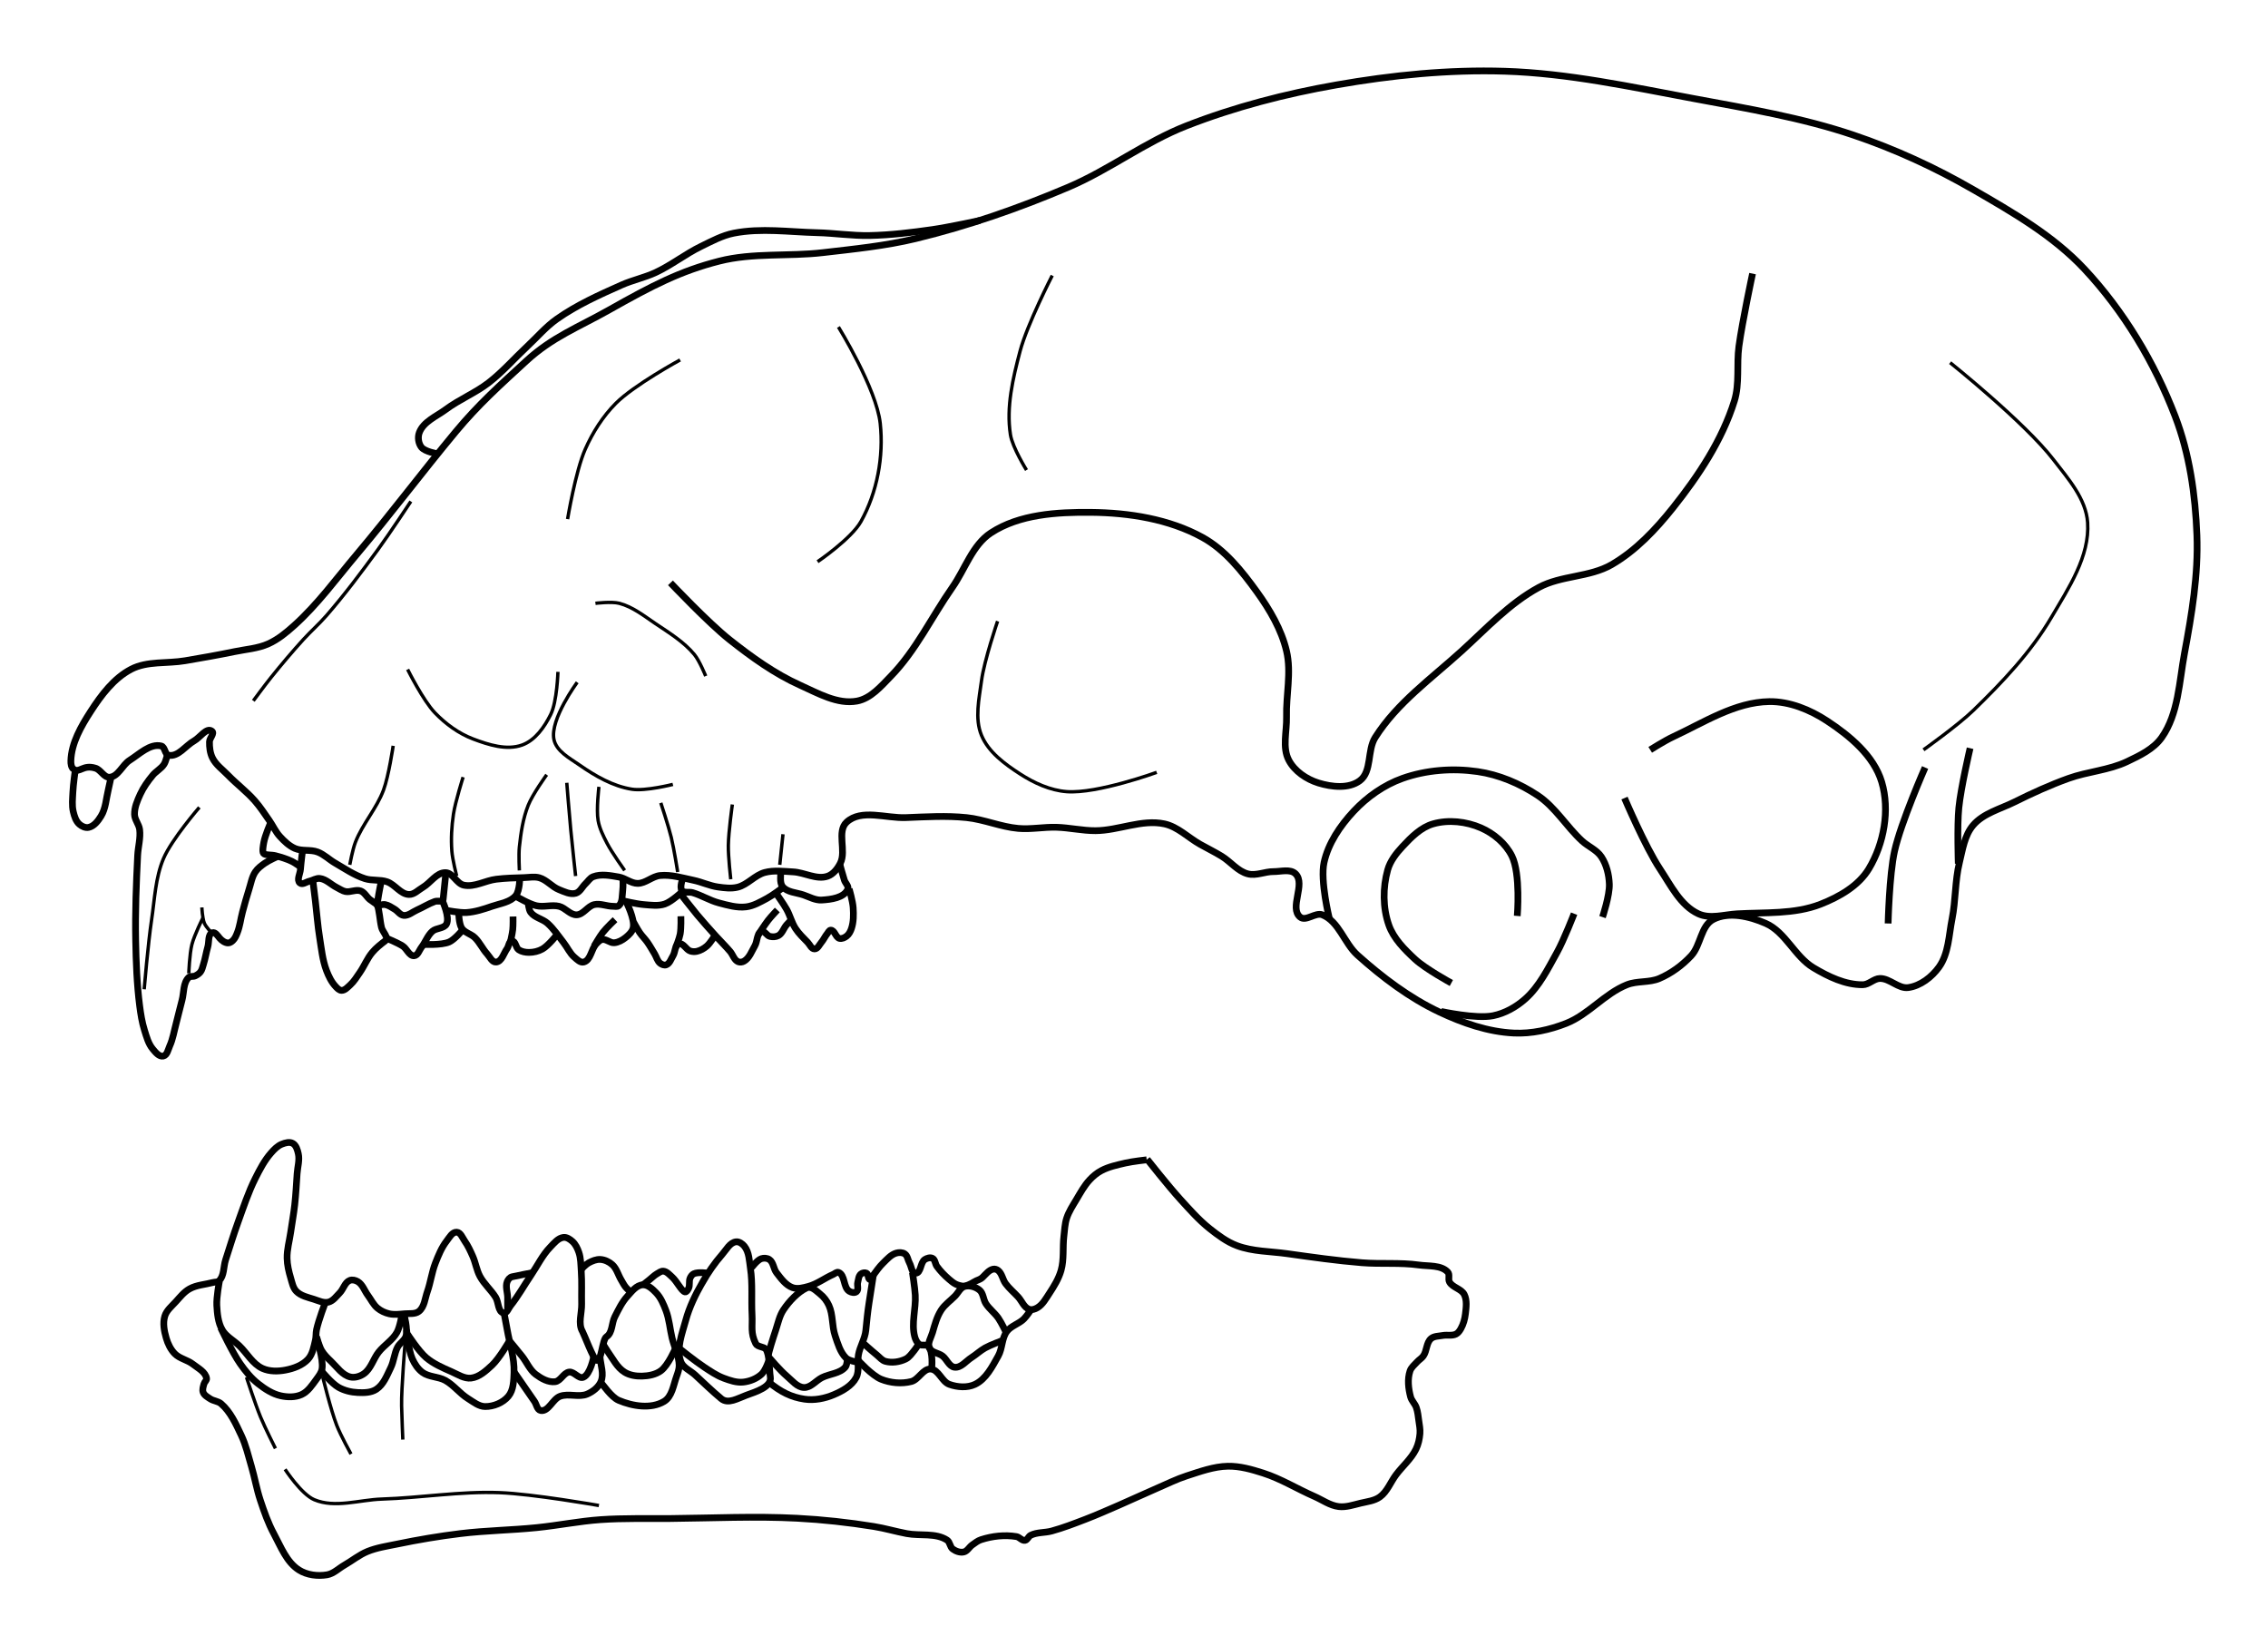 <?xml version="1.0" encoding="UTF-8" standalone="no"?>
<!-- Created with Inkscape (http://www.inkscape.org/) -->

<svg
   xmlns:dc="http://purl.org/dc/elements/1.1/"
   xmlns:cc="http://creativecommons.org/ns#"
   xmlns:rdf="http://www.w3.org/1999/02/22-rdf-syntax-ns#"
   xmlns:svg="http://www.w3.org/2000/svg"
   xmlns="http://www.w3.org/2000/svg"
   xmlns:sodipodi="http://sodipodi.sourceforge.net/DTD/sodipodi-0.dtd"
   xmlns:inkscape="http://www.inkscape.org/namespaces/inkscape"
   width="1007.792"
   height="731.421"
   id="svg2"
   version="1.1"
   inkscape:version="0.48.4 r9939"
   sodipodi:docname="T menamena.svg">
  <defs
     id="defs4" />
  <sodipodi:namedview
     id="base"
     pagecolor="#ffffff"
     bordercolor="#666666"
     borderopacity="1.0"
     inkscape:pageopacity="0.0"
     inkscape:pageshadow="2"
     inkscape:zoom="0.24748738"
     inkscape:cx="82.221094"
     inkscape:cy="469.55283"
     inkscape:document-units="px"
     inkscape:current-layer="layer1"
     showgrid="false"
     inkscape:window-width="1366"
     inkscape:window-height="706"
     inkscape:window-x="-8"
     inkscape:window-y="-8"
     inkscape:window-maximized="1"
     showguides="true"
     inkscape:guide-bbox="true"
     fit-margin-top="30"
     fit-margin-bottom="30"
     fit-margin-left="30"
     fit-margin-right="30" />
  <g
     inkscape:label="Calque 1"
     inkscape:groupmode="layer"
     id="layer1"
     transform="translate(91.85,-220.671)">
    <g
       id="g3905" />
    <g
       id="g4554">
      <path
         id="path4344"
         d="m 783.571,553.076 c 0,0 -4.118,17.506 -5,26.429 -0.815,8.245 -0.249,24.854 -0.249,24.854"
         style="fill:none;stroke:#000000;stroke-width:3;stroke-linecap:butt;stroke-linejoin:miter;stroke-opacity:1"
         inkscape:connector-curvature="0" />
      <path
         id="path4342"
         d="m 747.143,630.934 c 0,0 0.515,-21.644 2.857,-32.143 2.87,-12.865 13.571,-37.143 13.571,-37.143"
         style="fill:none;stroke:#000000;stroke-width:3;stroke-linecap:butt;stroke-linejoin:miter;stroke-opacity:1"
         inkscape:connector-curvature="0" />
      <path
         id="path4340"
         d="m 774.697,381.785 c 0,0 33.068,26.457 45.888,43.059 6.488,8.402 14.506,17.388 15.209,27.98 0.996,15.01 -8.498,29.184 -16.125,42.15 -9.102,15.473 -21.743,28.745 -34.617,41.255 -6.766,6.574 -22.194,17.561 -22.194,17.561"
         style="fill:none;stroke:#000000;stroke-width:1.5;stroke-linecap:butt;stroke-linejoin:miter;stroke-opacity:1"
         inkscape:connector-curvature="0" />
      <path
         id="path4338"
         d="m 253.043,617.618 c 0,0 3.296,4.604 4.672,7.071 1.513,2.714 2.22,5.856 3.914,8.46 1.496,2.3 3.532,4.205 5.43,6.187 0.967,1.011 1.631,2.904 3.03,2.904 1.399,0 2.128,-1.835 3.03,-2.904 1.017,-1.204 1.648,-2.699 2.652,-3.914 0.455,-0.551 0.801,-1.503 1.515,-1.515 1.786,-0.03 2.171,3.27 3.914,3.662 1.078,0.242 2.283,-0.333 3.157,-1.01 1.061,-0.823 1.722,-2.135 2.147,-3.409 0.976,-2.924 0.953,-6.141 0.758,-9.218 -0.18,-2.834 -1.768,-8.334 -1.768,-8.334"
         style="fill:none;stroke:#000000;stroke-width:3;stroke-linecap:butt;stroke-linejoin:miter;stroke-opacity:1"
         inkscape:connector-curvature="0" />
      <path
         id="path4336"
         d="m 245.033,636.034 c 0,0 2.847,-4.464 4.474,-6.547 1.248,-1.598 4.041,-4.546 4.041,-4.546"
         style="fill:none;stroke:#000000;stroke-width:3;stroke-linecap:butt;stroke-linejoin:miter;stroke-opacity:1"
         inkscape:connector-curvature="0" />
      <path
         id="path4334"
         d="m 210.617,617.87 c 0,0 4.806,6.207 7.324,9.218 2.698,3.226 5.516,6.349 8.334,9.47 2.076,2.299 4.309,4.457 6.313,6.819 1.242,1.463 1.773,3.785 3.536,4.546 0.815,0.352 1.884,0.193 2.652,-0.253 2.403,-1.396 3.392,-4.421 4.798,-6.819 1.181,-2.014 0.798,-5.631 3.03,-6.313 1.353,-0.413 2.28,1.844 3.662,2.147 1.24,0.271 2.681,0.242 3.788,-0.379 1.703,-0.956 2.272,-3.183 3.536,-4.672 0.751,-0.885 2.399,-2.525 2.399,-2.525"
         style="fill:none;stroke:#000000;stroke-width:3;stroke-linecap:butt;stroke-linejoin:miter;stroke-opacity:1"
         inkscape:connector-curvature="0" />
      <path
         id="path4332"
         d="m 210.714,627.719 c 0,0 0.152,5.278 -0.314,7.857 -0.373,2.067 -1.965,5.986 -1.965,5.986"
         style="fill:none;stroke:#000000;stroke-width:3;stroke-linecap:butt;stroke-linejoin:miter;stroke-opacity:1"
         inkscape:connector-curvature="0" />
      <path
         id="path4330"
         d="m 189.656,630.308 c 0,0 1.739,3.228 2.778,4.735 1.011,1.467 2.316,2.713 3.346,4.167 1.175,1.658 2.159,3.444 3.22,5.177 0.873,1.425 1.242,3.304 2.589,4.293 0.716,0.526 1.752,0.93 2.589,0.631 1.578,-0.563 2.14,-2.591 3.026,-4.013 1.045,-1.679 0.768,-4.77 2.675,-5.296 1.911,-0.527 3.13,2.591 5.021,3.185 0.928,0.291 1.966,0.34 2.915,0.126 1.626,-0.366 3.15,-1.257 4.419,-2.336 1.568,-1.333 3.725,-4.924 3.725,-4.924"
         style="fill:none;stroke:#000000;stroke-width:3;stroke-linecap:butt;stroke-linejoin:miter;stroke-opacity:1"
         inkscape:connector-curvature="0" />
      <path
         id="path4328"
         d="m 172.168,640.978 c 0,0 2.375,-4.176 3.851,-6.061 1.615,-2.063 5.43,-5.682 5.43,-5.682"
         style="fill:none;stroke:#000000;stroke-width:3;stroke-linecap:butt;stroke-linejoin:miter;stroke-opacity:1"
         inkscape:connector-curvature="0" />
      <path
         id="path4326"
         d="m 134.855,639.525 c 0,0 0.925,-3.889 1.136,-5.872 0.206,-1.926 0.126,-5.808 0.126,-5.808"
         style="fill:none;stroke:#000000;stroke-width:3;stroke-linecap:butt;stroke-linejoin:miter;stroke-opacity:1"
         inkscape:connector-curvature="0" />
      <path
         id="path4324"
         d="m 142.857,621.737 c 0,0 0.232,3.022 1.071,4.196 1.738,2.431 5.269,2.923 7.5,4.911 2.777,2.474 4.846,5.647 7.143,8.571 1.669,2.125 2.767,4.762 4.821,6.518 1.174,1.004 2.608,2.513 4.107,2.143 3.198,-0.79 3.321,-5.771 5.625,-8.125 0.745,-0.761 1.541,-1.681 2.589,-1.875 1.817,-0.336 3.515,1.583 5.357,1.429 1.858,-0.156 3.634,-1.156 5.089,-2.321 1.457,-1.167 3.024,-2.632 3.38,-4.464 0.735,-3.784 -3.023,-11.161 -3.023,-11.161"
         style="fill:none;stroke:#000000;stroke-width:3;stroke-linecap:butt;stroke-linejoin:miter;stroke-opacity:1"
         inkscape:connector-curvature="0" />
      <path
         id="path4322"
         d="m 111.964,626.023 c 0,0 0.072,4.969 1.339,6.964 1.302,2.05 4.161,2.583 5.893,4.286 2.152,2.116 3.413,5.002 5.446,7.232 1.192,1.308 2.163,3.7 3.929,3.571 2.573,-0.188 3.401,-3.89 4.911,-5.982 0.783,-1.085 0.807,-3.33 2.143,-3.393 1.653,-0.078 1.653,3.02 3.036,3.929 1.309,0.86 2.987,1.16 4.554,1.161 2.057,10e-4 4.19,-0.507 5.982,-1.518 2.658,-1.499 6.518,-6.429 6.518,-6.429"
         style="fill:none;stroke:#000000;stroke-width:3;stroke-linecap:butt;stroke-linejoin:miter;stroke-opacity:1"
         inkscape:connector-curvature="0" />
      <path
         id="path4320"
         d="m 184.605,620.775 c 0,0 6.354,1.516 9.596,1.768 3.106,0.241 6.391,0.743 9.344,-0.253 3.144,-1.06 8.081,-5.808 8.081,-5.808"
         style="fill:none;stroke:#000000;stroke-width:3;stroke-linecap:butt;stroke-linejoin:miter;stroke-opacity:1"
         inkscape:connector-curvature="0" />
      <path
         id="path4318"
         d="m 256.074,614.966 c 0,0 -4.559,3.456 -7.071,4.798 -2.964,1.584 -6.007,3.385 -9.344,3.788 -4.054,0.49 -8.175,-0.722 -12.122,-1.768 -4.02,-1.065 -7.633,-3.356 -11.617,-4.546 -1.566,-0.468 -3.827,0.304 -4.798,-1.01 -1.105,-1.496 0.505,-5.556 0.505,-5.556"
         style="fill:none;stroke:#000000;stroke-width:3;stroke-linecap:butt;stroke-linejoin:miter;stroke-opacity:1"
         inkscape:connector-curvature="0" />
      <path
         id="path4316"
         d="m 281.327,604.612 c 0,0 1.253,4.743 2.02,7.071 0.45,1.366 2.089,2.721 1.515,4.041 -1.671,3.842 -7.434,4.552 -11.617,4.798 -2.793,0.164 -5.434,-1.367 -8.081,-2.273 -3.18,-1.088 -7.309,-1.113 -9.344,-3.788 -1.334,-1.754 -0.652,-5.262 -0.758,-6.566"
         style="fill:none;stroke:#000000;stroke-width:3;stroke-linecap:butt;stroke-linejoin:miter;stroke-opacity:1"
         inkscape:connector-curvature="0" />
      <path
         id="path4314"
         d="m 137.633,619.007 c 0,0 5.682,3.312 8.839,4.041 3.282,0.758 6.828,-0.541 10.102,0.253 2.817,0.683 4.932,3.897 7.829,3.788 3.015,-0.114 4.882,-3.894 7.829,-4.546 2.724,-0.602 5.544,0.77 8.334,0.758 0.846,-0.004 1.883,0.298 2.525,-0.253 1.783,-1.528 1.452,-4.492 1.768,-6.819 0.244,-1.797 0.087,-5.439 0.087,-5.439"
         style="fill:none;stroke:#000000;stroke-width:3;stroke-linecap:butt;stroke-linejoin:miter;stroke-opacity:1"
         inkscape:connector-curvature="0" />
      <path
         id="path4312"
         d="m 106.319,625.068 c 0,0 6.049,1.207 9.091,1.01 3.891,-0.252 7.678,-1.506 11.364,-2.778 3.668,-1.266 8.165,-1.782 10.607,-4.798 1.735,-2.143 1.768,-8.081 1.768,-8.081"
         style="fill:none;stroke:#000000;stroke-width:3;stroke-linecap:butt;stroke-linejoin:miter;stroke-opacity:1"
         inkscape:connector-curvature="0" />
      <path
         id="path4310"
         d="m 96.424,640.22 c 0,0 7.825,0.452 11.293,-1.053 2.423,-1.052 5.926,-5.26 5.926,-5.26"
         style="fill:none;stroke:#000000;stroke-width:3;stroke-linecap:butt;stroke-linejoin:miter;stroke-opacity:1"
         inkscape:connector-curvature="0" />
      <path
         id="path4308"
         d="m 79.802,637.442 c 0,0 5.052,2.056 7.324,3.536 1.852,1.206 2.848,4.461 5.051,4.293 1.666,-0.127 2.265,-2.463 3.283,-3.788 1.735,-2.259 2.67,-5.178 4.798,-7.071 1.772,-1.577 5.262,-1.157 6.313,-3.283 1.515,-3.065 -1.768,-10.102 -1.768,-10.102"
         style="fill:none;stroke:#000000;stroke-width:3;stroke-linecap:butt;stroke-linejoin:miter;stroke-opacity:1"
         inkscape:connector-curvature="0" />
      <path
         id="path4306"
         d="m 375.714,343.076 c 0,0 -11.176,21.814 -14.286,33.571 -3.187,12.049 -6.221,24.831 -4.286,37.143 0.893,5.684 7.143,15.714 7.143,15.714"
         style="fill:none;stroke:#000000;stroke-width:1.5;stroke-linecap:butt;stroke-linejoin:miter;stroke-opacity:1"
         inkscape:connector-curvature="0" />
      <path
         id="path4304"
         d="m 280.714,365.934 c 0,0 16.904,27.377 18.571,42.857 1.586,14.717 -1.358,30.646 -8.571,43.571 -4.27,7.65 -19.286,17.857 -19.286,17.857"
         style="fill:none;stroke:#000000;stroke-width:1.5;stroke-linecap:butt;stroke-linejoin:miter;stroke-opacity:1"
         inkscape:connector-curvature="0" />
      <path
         id="path4302"
         d="m 351.429,496.648 c 0,0 -5.942,17.382 -7.143,26.429 -1.065,8.025 -3.098,16.807 0,24.286 3.093,7.466 10.357,12.755 17.143,17.143 6.201,4.01 13.351,7.298 20.714,7.857 13.597,1.032 40,-8.571 40,-8.571"
         style="fill:none;stroke:#000000;stroke-width:1.5;stroke-linecap:butt;stroke-linejoin:miter;stroke-opacity:1"
         inkscape:connector-curvature="0" />
      <path
         id="path4300"
         d="m 164.643,523.791 c 0,0 -12.16,16.407 -10.357,25.357 1.064,5.281 7.009,8.347 11.429,11.429 6.991,4.875 14.797,9.376 23.214,10.714 6.037,0.96 18.214,-2.143 18.214,-2.143"
         style="fill:none;stroke:#000000;stroke-width:1.5;stroke-linecap:butt;stroke-linejoin:miter;stroke-opacity:1"
         inkscape:connector-curvature="0" />
      <path
         id="path4298"
         d="m 89.286,518.076 c 0,0 6.875,13.813 12.143,19.286 4.752,4.936 10.555,9.186 16.964,11.607 6.844,2.586 14.909,5.177 21.786,2.679 5.819,-2.114 9.931,-8.024 12.679,-13.571 2.84,-5.735 3.214,-18.929 3.214,-18.929"
         style="fill:none;stroke:#000000;stroke-width:1.5;stroke-linecap:butt;stroke-linejoin:miter;stroke-opacity:1"
         inkscape:connector-curvature="0" />
      <path
         id="path4296"
         d="m 90.714,443.434 c 0,0 -9.538,14.444 -14.643,21.429 -7.306,9.998 -14.733,19.94 -22.857,29.286 -3.259,3.749 -7.02,7.035 -10.357,10.714 -4.937,5.442 -9.683,11.059 -14.286,16.786 -2.715,3.378 -7.857,10.357 -7.857,10.357"
         style="fill:none;stroke:#000000;stroke-width:1.5;stroke-linecap:butt;stroke-linejoin:miter;stroke-opacity:1"
         inkscape:connector-curvature="0" />
      <path
         id="path4294"
         d="m 254.643,604.862 1.429,-13.571"
         style="fill:none;stroke:#000000;stroke-width:1.5;stroke-linecap:butt;stroke-linejoin:miter;stroke-opacity:1"
         inkscape:connector-curvature="0" />
      <path
         id="path4292"
         d="m 209.286,608.076 c 0,0 -1.626,-10.298 -2.857,-15.357 -1.265,-5.196 -4.643,-15.357 -4.643,-15.357"
         style="fill:none;stroke:#000000;stroke-width:1.5;stroke-linecap:butt;stroke-linejoin:miter;stroke-opacity:1"
         inkscape:connector-curvature="0" />
      <path
         id="path4290"
         d="m 232.857,611.291 c 0,0 -1.138,-9.988 -1.071,-15 0.081,-6.1 1.786,-18.214 1.786,-18.214"
         style="fill:none;stroke:#000000;stroke-width:1.5;stroke-linecap:butt;stroke-linejoin:miter;stroke-opacity:1"
         inkscape:connector-curvature="0" />
      <path
         id="path4288"
         d="m 174.286,570.219 c 0,0 -1.229,10.075 -0.357,15 0.624,3.526 2.293,6.814 3.929,10 2.202,4.289 7.857,12.143 7.857,12.143"
         style="fill:none;stroke:#000000;stroke-width:1.5;stroke-linecap:butt;stroke-linejoin:miter;stroke-opacity:1"
         inkscape:connector-curvature="0" />
      <path
         id="path4286"
         d="m 160,568.434 c 0,0 1.119,14.054 1.786,21.071 0.645,6.793 2.143,20.357 2.143,20.357"
         style="fill:none;stroke:#000000;stroke-width:1.5;stroke-linecap:butt;stroke-linejoin:miter;stroke-opacity:1"
         inkscape:connector-curvature="0" />
      <path
         id="path4284"
         d="m 151.071,564.862 c 0,0 -6.271,8.654 -8.214,13.571 -2.326,5.885 -3.27,12.278 -3.929,18.571 -0.359,3.434 0,10.357 0,10.357"
         style="fill:none;stroke:#000000;stroke-width:1.5;stroke-linecap:butt;stroke-linejoin:miter;stroke-opacity:1"
         inkscape:connector-curvature="0" />
      <path
         id="path4282"
         d="m 113.929,565.934 c 0,0 -3.444,10.832 -4.286,16.429 -0.815,5.42 -1.119,10.962 -0.714,16.429 0.277,3.749 2.143,11.071 2.143,11.071"
         style="fill:none;stroke:#000000;stroke-width:1.5;stroke-linecap:butt;stroke-linejoin:miter;stroke-opacity:1"
         inkscape:connector-curvature="0" />
      <path
         id="path4280"
         d="m 82.857,552.005 c 0,0 -1.96,13.358 -4.286,19.643 -3.05,8.242 -9.326,15.019 -12.5,23.214 -1.241,3.204 -2.5,10 -2.5,10"
         style="fill:none;stroke:#000000;stroke-width:1.5;stroke-linecap:butt;stroke-linejoin:miter;stroke-opacity:1"
         inkscape:connector-curvature="0" />
      <path
         id="path4278"
         d="m 102.38,422.236 c 0,0 -5.433,-0.898 -6.982,-2.883 -1.336,-1.712 -1.7,-4.408 -0.949,-6.446 1.815,-4.927 7.637,-7.244 11.854,-10.372 5.981,-4.437 13.056,-7.279 18.956,-11.823 6.227,-4.797 11.422,-10.803 17.173,-16.162 4.358,-4.062 8.266,-8.685 13.132,-12.122 8.858,-6.256 18.878,-10.751 28.789,-15.152 4.917,-2.184 10.277,-3.281 15.152,-5.556 7.039,-3.285 13.216,-8.221 20.203,-11.617 4.695,-2.282 9.403,-4.844 14.525,-5.852 12.099,-2.381 24.665,-0.507 36.993,-0.209 7.796,0.188 15.563,1.422 23.36,1.263 9.342,-0.19 18.656,-1.329 27.905,-2.652 7.085,-1.013 21.087,-4.041 21.087,-4.041"
         style="fill:none;stroke:#000000;stroke-width:3;stroke-linecap:butt;stroke-linejoin:miter;stroke-opacity:1"
         inkscape:connector-curvature="0" />
      <path
         id="path4276"
         d="m 2.273,635.169 c 0,0 -2.571,-2.638 -3.283,-4.293 -0.943,-2.193 -1.136,-7.071 -1.136,-7.071"
         style="fill:none;stroke:#000000;stroke-width:1.5;stroke-linecap:butt;stroke-linejoin:miter;stroke-opacity:1"
         inkscape:connector-curvature="0" />
      <path
         id="path4274"
         d="m -7.955,653.099 c 0,0 0.319,-8.696 1.389,-12.879 1.061,-4.15 4.924,-11.869 4.924,-11.869"
         style="fill:none;stroke:#000000;stroke-width:1.5;stroke-linecap:butt;stroke-linejoin:miter;stroke-opacity:1"
         inkscape:connector-curvature="0" />
      <path
         id="path4272"
         d="m -58.393,562.719 c 0,0 -0.926,6.531 -1.071,9.821 -0.129,2.914 -0.502,5.913 0.179,8.75 0.478,1.993 1.148,4.173 2.679,5.536 1.083,0.964 2.687,1.716 4.107,1.429 2.437,-0.494 4.229,-2.884 5.536,-5 2.109,-3.416 2.262,-7.707 3.214,-11.607 0.477,-1.951 1.25,-5.893 1.25,-5.893"
         style="fill:none;stroke:#000000;stroke-width:3;stroke-linecap:butt;stroke-linejoin:miter;stroke-opacity:1"
         inkscape:connector-curvature="0" />
      <path
         id="path4270"
         d="m -3.283,579.358 c 0,0 -12.297,14.216 -15.91,22.728 -3.618,8.526 -3.927,18.115 -5.303,27.274 -1.534,10.213 -3.283,30.81 -3.283,30.81"
         style="fill:none;stroke:#000000;stroke-width:1.5;stroke-linecap:butt;stroke-linejoin:miter;stroke-opacity:1"
         inkscape:connector-curvature="0" />
      <path
         id="path4268"
         d="m 31.694,601.077 c 0,0 -4.019,1.779 -5.808,3.03 -1.587,1.11 -3.218,2.304 -4.293,3.914 -1.516,2.27 -1.937,5.106 -2.778,7.702 -1.079,3.333 -1.992,6.719 -2.904,10.102 -0.83,3.08 -1.141,6.323 -2.336,9.281 -0.491,1.215 -1.004,2.51 -1.957,3.409 -0.582,0.549 -1.347,1.097 -2.147,1.073 -1.432,-0.042 -2.843,-1.107 -3.725,-2.147 -0.866,-1.021 -1.944,-2.804 -3.22,-2.399 -2.068,0.656 -1.42,4.102 -2.02,6.187 -0.768,2.668 -1.166,5.439 -2.02,8.081 -0.349,1.078 -0.57,2.26 -1.263,3.157 -0.608,0.786 -1.496,1.354 -2.399,1.768 -0.863,0.395 -2.085,-0.018 -2.778,0.631 -2.594,2.432 -2.089,6.799 -3.03,10.228 -0.954,3.475 -1.715,7.001 -2.652,10.48 -0.876,3.255 -1.393,6.65 -2.778,9.723 -0.739,1.639 -1.143,4.181 -2.904,4.546 -1.84,0.381 -3.468,-1.714 -4.672,-3.157 -1.944,-2.33 -2.752,-5.439 -3.662,-8.334 -1.107,-3.52 -1.676,-7.2 -2.147,-10.859 -1.238,-9.619 -1.586,-19.345 -1.768,-29.042 -0.235,-12.586 0.254,-25.182 0.884,-37.754 0.192,-3.837 1.364,-7.679 0.884,-11.49 -0.294,-2.337 -2.211,-4.337 -2.273,-6.692 -0.082,-3.104 1.237,-6.14 2.525,-8.965 1.4,-3.07 3.409,-5.857 5.556,-8.46 1.496,-1.814 3.793,-2.938 5.051,-4.924 0.833,-1.316 1.515,-4.419 1.515,-4.419"
         style="fill:none;stroke:#000000;stroke-width:3;stroke-linecap:butt;stroke-linejoin:miter;stroke-opacity:1"
         inkscape:connector-curvature="0" />
      <path
         id="path4266"
         d="m 28.284,586.429 c 0,0 -2.376,5.526 -2.904,8.46 -0.291,1.616 -0.758,4.096 -0.126,4.925 0.655,0.859 3.564,0.547 5.303,1.01 2.495,0.664 5,1.398 7.324,2.525 1.261,0.612 3.483,2.228 3.536,2.273"
         style="fill:none;stroke:#000000;stroke-width:3;stroke-linecap:butt;stroke-linejoin:miter;stroke-opacity:1"
         inkscape:connector-curvature="0" />
      <path
         id="path4264"
         d="m 47.143,611.648 c 0,0 0.783,6.308 1.161,9.464 0.641,5.355 1.014,10.747 1.875,16.071 0.796,4.921 1.265,9.983 3.036,14.643 0.976,2.567 2.222,5.145 4.107,7.143 0.708,0.751 1.557,1.686 2.589,1.696 1.511,0.015 2.72,-1.396 3.839,-2.411 1.729,-1.567 2.955,-3.619 4.286,-5.536 1.997,-2.876 3.283,-6.247 5.536,-8.929 1.668,-1.985 3.78,-3.647 5.804,-5.179 1.725,-1.306 -1.223,-3.904 -1.696,-5.893 -0.814,-3.418 -0.813,-7.037 -1.964,-10.357"
         style="fill:none;stroke:#000000;stroke-width:3;stroke-linecap:butt;stroke-linejoin:miter;stroke-opacity:1"
         inkscape:connector-curvature="0" />
      <path
         id="path4262"
         d="m 77.529,612.314 c 0,0 -1.142,5.535 -1.515,8.334 -0.098,0.733 -0.748,1.746 -0.189,2.21 0.21,0.174 2.329,-0.524 3.472,-0.316 1.519,0.277 2.833,1.244 4.167,2.02 1.413,0.822 2.416,2.6 4.041,2.778 2.121,0.232 3.981,-1.54 5.935,-2.399 2.688,-1.182 5.187,-2.807 7.955,-3.788 1.184,-0.419 3.549,0.367 3.662,-0.884 0.176,-1.954 1.263,-12.248 1.263,-12.248"
         style="fill:none;stroke:#000000;stroke-width:3;stroke-linecap:butt;stroke-linejoin:miter;stroke-opacity:1"
         inkscape:connector-curvature="0" />
      <path
         id="path4260"
         d="m 42.679,597.794 c 0,0 -0.778,6.051 -1.01,9.091 -0.154,2.016 -1.781,4.737 -0.253,6.061 1.081,0.936 2.822,-0.473 4.217,-0.788 1.555,-0.352 3.038,-1.415 4.622,-1.232 2.843,0.328 5.016,2.762 7.576,4.041 1.247,0.623 2.422,1.491 3.788,1.768 2.229,0.451 4.688,-1.05 6.819,-0.253 1.729,0.647 2.604,2.628 4.041,3.788 1.035,0.836 3.283,2.273 3.283,2.273"
         style="fill:none;stroke:#000000;stroke-width:3;stroke-linecap:butt;stroke-linejoin:miter;stroke-opacity:1"
         inkscape:connector-curvature="0" />
      <path
         id="path4258"
         d="m 548.513,670.019 c 0,0 15.517,3.427 23.086,1.898 5.266,-1.064 10.273,-3.886 14.29,-7.454 6.25,-5.551 10.081,-13.402 14.142,-20.708 3.04,-5.468 7.576,-17.173 7.576,-17.173"
         style="fill:none;stroke:#000000;stroke-width:3;stroke-linecap:butt;stroke-linejoin:miter;stroke-opacity:1"
         inkscape:connector-curvature="0" />
      <path
         id="path4256"
         d="m 582.353,627.593 c 0,0 1.572,-18.659 -2.399,-26.643 -2.76,-5.549 -8.08,-10.029 -13.763,-12.501 -6.507,-2.83 -14.389,-3.71 -21.213,-1.768 -5.441,1.548 -9.784,5.959 -13.637,10.102 -2.783,2.993 -5.467,6.418 -6.566,10.354 -2.196,7.866 -2.198,16.789 0.505,24.496 2.107,6.006 6.955,10.82 11.617,15.152 4.721,4.386 16.162,10.607 16.162,10.607"
         style="fill:none;stroke:#000000;stroke-width:3;stroke-linecap:butt;stroke-linejoin:miter;stroke-opacity:1"
         inkscape:connector-curvature="0" />
      <path
         id="path4254"
         d="m 620.234,628.098 c 0,0 3.229,-9.665 3.03,-14.647 -0.168,-4.206 -1.219,-8.608 -3.536,-12.122 -2.041,-3.096 -5.857,-4.561 -8.586,-7.071 -6.923,-6.366 -11.87,-14.989 -19.698,-20.203 -7.988,-5.321 -17.269,-9.236 -26.769,-10.607 -11.043,-1.593 -22.824,-0.712 -33.335,3.03 -8.226,2.929 -15.762,8.262 -21.718,14.647 -5.969,6.398 -11.264,14.18 -13.132,22.728 -1.767,8.087 2.321,24.726 2.321,24.726"
         style="fill:none;stroke:#000000;stroke-width:3;stroke-linecap:butt;stroke-linejoin:miter;stroke-opacity:1"
         inkscape:connector-curvature="0" />
      <path
         id="path4252"
         d="m 630,575.219 c 0,0 9.235,21.671 15.714,31.429 4.857,7.315 9.166,16.331 17.143,20 5.191,2.388 11.438,0.328 17.143,0 12.443,-0.715 25.54,0.265 37.143,-4.286 8.246,-3.235 16.855,-8.129 21.429,-15.714 6.711,-11.131 9.449,-26.122 5.714,-38.571 C 740.798,556.448 730.146,547.6 720,540.934 c -7.551,-4.961 -16.68,-8.706 -25.714,-8.571 -15.214,0.226 -29.06,9.298 -42.857,15.714 -3.481,1.619 -10,5.714 -10,5.714"
         style="fill:none;stroke:#000000;stroke-width:3;stroke-linecap:butt;stroke-linejoin:miter;stroke-opacity:1"
         inkscape:connector-curvature="0" />
      <path
         id="path4250"
         d="m 172.736,488.697 c 0,0 7.186,-0.896 10.607,0 5.98,1.566 11.032,5.643 16.162,9.091 6.067,4.077 12.508,8.009 17.173,13.637 2.307,2.783 5.051,9.596 5.051,9.596"
         style="fill:none;stroke:#000000;stroke-width:1.5;stroke-linecap:butt;stroke-linejoin:miter;stroke-opacity:1"
         inkscape:connector-curvature="0" />
      <path
         id="path4248"
         d="m 686.904,342.225 c 0,0 -4.594,21.461 -6.061,32.325 -1.085,8.036 0.394,16.502 -2.02,24.244 -5.433,17.424 -15.903,33.201 -27.274,47.477 -7.72,9.691 -16.552,19.045 -27.274,25.254 -9.769,5.657 -22.396,4.73 -32.325,10.102 -13.044,7.057 -23.365,18.315 -34.345,28.284 -13.397,12.163 -28.722,23.087 -38.386,38.386 -3.626,5.74 -1.381,15.127 -6.819,19.193 -4.929,3.686 -12.557,2.832 -18.435,1.01 -5.275,-1.635 -10.563,-5.213 -13.132,-10.102 -2.98,-5.671 -0.842,-12.789 -1.01,-19.193 -0.257,-9.761 2.243,-19.791 0,-29.294 -2.249,-9.526 -7.409,-18.324 -13.132,-26.264 -6.682,-9.271 -14.231,-18.733 -24.244,-24.244 -14.814,-8.153 -32.588,-10.95 -49.497,-11.112 -15.122,-0.144 -31.782,0.828 -44.447,9.091 -8.294,5.412 -11.492,16.132 -17.173,24.244 -9.162,13.083 -16.135,27.95 -27.274,39.396 -4.368,4.489 -8.99,9.991 -15.152,11.112 -8.601,1.564 -17.283,-3.483 -25.254,-7.071 -11.327,-5.099 -21.573,-12.495 -31.315,-20.203 -9.524,-7.536 -26.264,-25.254 -26.264,-25.254"
         style="fill:none;stroke:#000000;stroke-width:3;stroke-linecap:butt;stroke-linejoin:miter;stroke-opacity:1"
         inkscape:connector-curvature="0" />
      <path
         id="path4129"
         d="m -59.094,562.438 c -1.1,-0.75 -1.303,-2.458 -1.263,-3.788 0.24,-7.89 4.555,-15.34 8.839,-21.971 4.685,-7.251 10.278,-14.691 17.93,-18.688 7.176,-3.748 16.011,-2.424 23.991,-3.788 7.34,-1.254 14.679,-2.529 21.971,-4.041 5.028,-1.042 10.325,-1.365 15.011,-3.467 4.288,-1.923 8.012,-5.006 11.506,-8.15 10.419,-9.376 18.745,-20.85 27.779,-31.567 15.084,-17.895 29.135,-36.641 44.1,-54.635 10.041,-12.073 19.607,-20.589 31.156,-31.228 11.654,-10.735 23.195,-15.026 36.993,-22.815 19.074,-10.767 31.605,-17.239 48.87,-21.632 14.917,-3.796 30.735,-1.984 46.024,-3.764 13.831,-1.61 27.77,-2.974 41.304,-6.251 23.154,-5.606 45.806,-13.496 67.731,-22.815 18.157,-7.718 34.153,-20.092 52.528,-27.274 21.455,-8.385 43.981,-14.204 66.67,-18.183 24.623,-4.317 49.765,-6.844 74.751,-6.061 28.224,0.885 56.081,6.954 83.843,12.122 23.868,4.443 48.003,8.45 71.007,16.213 18.47,6.234 36.358,14.45 53.242,24.193 17.562,10.134 35.655,20.54 49.497,35.355 17.472,18.701 31.105,41.473 40.284,65.364 6.42,16.71 8.998,34.936 9.683,52.824 0.674,17.593 -2.293,35.22 -5.52,52.528 -2.365,12.687 -2.671,26.824 -10.102,37.376 -3.611,5.128 -9.782,8.053 -15.448,10.744 -8.134,3.862 -17.495,4.392 -25.968,7.439 -8.196,2.947 -16.151,6.566 -23.948,10.448 -6.327,3.15 -13.899,5.014 -18.479,10.397 -3.803,4.47 -4.662,10.83 -6.061,16.53 -2.009,8.188 -1.62,16.814 -3.276,25.081 -1.451,7.244 -1.498,15.392 -5.816,21.387 -3.193,4.433 -8.227,8.334 -13.637,9.091 -4.377,0.613 -8.209,-4.133 -12.627,-4.041 -2.689,0.056 -4.886,2.752 -7.576,2.778 -7.746,0.075 -15.327,-3.592 -21.971,-7.576 -8.275,-4.963 -12.372,-15.833 -21.213,-19.698 -7.116,-3.111 -16.322,-5.311 -23.234,-1.768 -5.614,2.879 -5.554,11.542 -9.849,16.162 -3.944,4.243 -8.819,7.817 -14.142,10.102 -4.491,1.927 -9.854,0.973 -14.395,2.778 -9.917,3.942 -17.089,13.269 -27.022,17.173 -7.33,2.88 -15.366,4.657 -23.234,4.293 -11.447,-0.53 -22.721,-4.451 -33.083,-9.344 -13.345,-6.301 -25.368,-15.412 -36.365,-25.254 -5.913,-5.291 -8.275,-15.021 -15.657,-17.93 -3.07,-1.21 -7.287,3.09 -9.849,1.01 -4.995,-4.054 2.535,-14.65 -2.02,-19.193 -2.337,-2.33 -6.549,-0.988 -9.849,-1.01 -3.803,-0.026 -7.681,1.959 -11.364,1.01 -4.522,-1.165 -7.633,-5.392 -11.617,-7.829 -3.118,-1.907 -6.41,-3.513 -9.596,-5.303 -5.325,-2.993 -9.936,-7.817 -15.91,-9.091 -10.01,-2.135 -20.322,2.968 -30.557,3.03 -5.83,0.035 -11.597,-1.349 -17.425,-1.515 -5.64,-0.161 -11.299,1.001 -16.92,0.505 -7.795,-0.688 -15.197,-3.994 -22.981,-4.798 -8.96,-0.925 -18.021,-0.346 -27.022,0 -8.774,0.337 -19.827,-3.952 -26.264,2.02 -4.495,4.17 -0.049,12.692 -2.778,18.183 -1.205,2.425 -3.106,4.929 -5.66,5.826 -4.871,1.711 -10.213,-1.656 -15.369,-1.922 -4.179,-0.216 -8.506,-0.805 -12.551,0.266 -4.429,1.173 -7.638,5.447 -12.085,6.548 -2.835,0.701 -5.868,0.308 -8.76,-0.1 -3.711,-0.523 -7.17,-2.223 -10.839,-2.985 -4.892,-1.016 -9.868,-2.598 -14.84,-2.106 -3.499,0.346 -6.435,3.478 -9.951,3.5 -2.972,0.019 -5.518,-2.355 -8.449,-2.852 -3.731,-0.632 -7.816,-1.464 -11.351,-0.115 -1.436,0.548 -2.291,2.051 -3.408,3.107 -1.464,1.383 -2.381,3.669 -4.316,4.228 -2.447,0.707 -5.101,-0.671 -7.469,-1.61 -3.157,-1.252 -5.457,-4.338 -8.725,-5.264 -2.201,-0.623 -4.575,-0.119 -6.862,-0.063 -4.101,0.099 -8.214,0.22 -12.287,0.708 -4.855,0.581 -9.646,3.655 -14.429,2.639 -3.213,-0.683 -4.851,-5.523 -8.136,-5.561 -4.01,-0.046 -6.618,4.544 -10.085,6.558 -1.98,1.15 -3.818,3.202 -6.107,3.146 -3.752,-0.092 -6.197,-4.415 -9.744,-5.64 -3.133,-1.082 -6.691,-0.38 -9.847,-1.393 -4.724,-1.518 -8.896,-4.412 -13.196,-6.889 -2.676,-1.541 -4.941,-3.863 -7.831,-4.952 -3.197,-1.205 -6.998,-0.223 -10.123,-1.602 -2.606,-1.15 -4.756,-3.231 -6.677,-5.334 -1.906,-2.086 -3.055,-4.756 -4.673,-7.073 -2.072,-2.966 -4.054,-6.017 -6.443,-8.733 -3.635,-4.133 -8.093,-7.47 -11.927,-11.418 -2.384,-2.455 -5.366,-4.552 -6.88,-7.621 -1.08,-2.189 -1.38,-4.761 -1.329,-7.202 0.034,-1.607 2.355,-3.73 1.074,-4.7 -2.38,-1.803 -5.256,2.835 -7.867,4.284 -3.798,2.109 -7.076,7.24 -11.342,6.419 -1.727,-0.332 -1.589,-3.707 -3.3,-4.117 -4.98,-1.194 -9.665,3.6 -13.998,6.33 -3.311,2.086 -5.078,7.305 -8.983,7.56 -2.493,0.163 -3.898,-3.402 -6.313,-4.041 -5.486,-1.7 -6.95,2.309 -9.596,0.505 z"
         style="fill:none;stroke:#000000;stroke-width:3;stroke-linecap:butt;stroke-linejoin:miter;stroke-opacity:1"
         inkscape:connector-curvature="0" />
      <path
         sodipodi:nodetypes="caac"
         inkscape:connector-curvature="0"
         id="path4150"
         d="m 210.357,380.576 c 0,0 -20.47,11.137 -28.571,19.286 -5.75,5.783 -10.262,12.903 -13.571,20.357 -4.335,9.764 -7.857,31.071 -7.857,31.071"
         style="fill:none;stroke:#000000;stroke-width:1.5;stroke-linecap:butt;stroke-linejoin:miter;stroke-opacity:1" />
      <path
         sodipodi:nodetypes="csc"
         inkscape:connector-curvature="0"
         id="path4498"
         d="m 88.214,816.608 c 0,0 -1.768,21.096 -1.607,28.612 0.107,5.002 0.536,15 0.536,15"
         style="fill:none;stroke:#000000;stroke-width:1.5;stroke-linecap:butt;stroke-linejoin:miter;stroke-opacity:1" />
      <path
         id="path4496"
         d="m 51.551,832.342 c 0,0 3.533,14.61 6.25,21.593 1.715,4.408 6.306,12.713 6.306,12.713"
         style="fill:none;stroke:#000000;stroke-width:1.5;stroke-linecap:butt;stroke-linejoin:miter;stroke-opacity:1"
         inkscape:connector-curvature="0" />
      <path
         id="path4494"
         d="m 17.679,832.541 c 0,0 3.875,11.9 6.259,17.679 1.96,4.749 6.598,13.929 6.598,13.929"
         style="fill:none;stroke:#000000;stroke-width:1.5;stroke-linecap:butt;stroke-linejoin:miter;stroke-opacity:1"
         inkscape:connector-curvature="0" />
      <path
         id="path4492"
         d="m 34.821,873.434 c 0,0 7.226,11.084 12.983,13.502 9.236,3.88 20.04,0.034 30.053,-0.288 17.398,-0.56 34.748,-3.497 52.143,-2.857 14.874,0.547 44.286,5.714 44.286,5.714"
         style="fill:none;stroke:#000000;stroke-width:1.5;stroke-linecap:butt;stroke-linejoin:miter;stroke-opacity:1"
         inkscape:connector-curvature="0" />
      <path
         id="path4490"
         d="m 353.393,816.291 c 0,0 -5.126,1.887 -7.5,3.214 -2.162,1.209 -3.982,2.955 -6.071,4.286 -2.429,1.546 -4.64,4.619 -7.5,4.286 -2.426,-0.282 -3.414,-3.52 -5.357,-5 -1.824,-1.39 -4.952,-1.497 -5.862,-3.602 -0.912,-2.111 0.749,-4.549 1.398,-6.755 1.005,-3.42 1.916,-6.981 3.846,-9.978 1.585,-2.463 4.093,-4.191 6.154,-6.272 1.422,-1.435 2.34,-3.74 4.286,-4.286 2.182,-0.612 4.852,0.174 6.607,1.607 1.732,1.415 1.64,4.195 2.857,6.071 1.539,2.373 3.931,4.1 5.536,6.429 1.42,2.062 3.571,6.607 3.571,6.607"
         style="fill:none;stroke:#000000;stroke-width:3;stroke-linecap:butt;stroke-linejoin:miter;stroke-opacity:1"
         inkscape:connector-curvature="0" />
      <path
         id="path4488"
         d="m 291.367,817.067 c 0,0 4.139,3.745 6.313,5.493 1.266,1.018 2.346,2.482 3.914,2.904 2.904,0.782 6.256,0.295 8.965,-1.01 1.663,-0.801 2.738,-2.493 3.914,-3.914 0.811,-0.98 2.147,-3.157 2.147,-3.157"
         style="fill:none;stroke:#000000;stroke-width:3;stroke-linecap:butt;stroke-linejoin:miter;stroke-opacity:1"
         inkscape:connector-curvature="0" />
      <path
         id="path4486"
         d="m 313.591,785.942 c 0,0 1.075,6.713 1.263,10.102 0.34,6.136 -1.836,12.497 -0.253,18.435 0.34,1.276 0.95,2.636 2.02,3.409 1.118,0.807 3.095,-0.119 4.041,0.884 2.222,2.356 1.515,9.596 1.515,9.596"
         style="fill:none;stroke:#000000;stroke-width:3;stroke-linecap:butt;stroke-linejoin:miter;stroke-opacity:1"
         inkscape:connector-curvature="0" />
      <path
         id="path4484"
         d="m 289.536,825.086 c 0,0 6.097,6.704 10.165,8.334 4.153,1.664 9.049,2.115 13.385,1.01 3.303,-0.842 5.183,-5.746 8.586,-5.556 3.584,0.2 4.953,5.612 8.334,6.819 3.568,1.274 7.94,1.62 11.364,0 4.92,-2.328 7.691,-7.88 10.354,-12.627 1.876,-3.343 1.508,-7.777 3.788,-10.859 1.862,-2.518 5.34,-3.364 7.576,-5.556 1.287,-1.261 3.283,-4.293 3.283,-4.293"
         style="fill:none;stroke:#000000;stroke-width:3;stroke-linecap:butt;stroke-linejoin:miter;stroke-opacity:1"
         inkscape:connector-curvature="0" />
      <path
         id="path4482"
         d="m 89.264,813.421 c 0,0 4.869,7.515 8.236,10.37 3.272,2.775 7.318,4.535 11.25,6.25 2.812,1.227 5.703,3.218 8.75,2.857 3.609,-0.428 6.627,-3.236 9.286,-5.714 3.214,-2.996 7.679,-10.714 7.679,-10.714"
         style="fill:none;stroke:#000000;stroke-width:3;stroke-linecap:butt;stroke-linejoin:miter;stroke-opacity:1"
         inkscape:connector-curvature="0" />
      <path
         id="path4480"
         d="m 171.964,823.434 c 0,0 -1.468,7.869 -4.643,9.107 -2.071,0.807 -4.044,-2.593 -6.25,-2.321 -2.507,0.309 -3.742,3.98 -6.25,4.286 -3.029,0.369 -6.126,-1.389 -8.571,-3.214 -2.69,-2.008 -3.994,-5.398 -6.071,-8.036 -1.858,-2.359 -5.714,-6.964 -5.714,-6.964"
         style="fill:none;stroke:#000000;stroke-width:3;stroke-linecap:butt;stroke-linejoin:miter;stroke-opacity:1"
         inkscape:connector-curvature="0" />
      <path
         id="path4478"
         d="m 208.313,819.685 c 0,0 -3.287,7.599 -6.47,9.946 -2.36,1.739 -5.53,2.325 -8.46,2.399 -2.633,0.067 -5.464,-0.38 -7.702,-1.768 -3.33,-2.064 -5.166,-5.908 -7.45,-9.091 -0.7,-0.976 -1.907,-3.056 -1.907,-3.056"
         style="fill:none;stroke:#000000;stroke-width:3;stroke-linecap:butt;stroke-linejoin:miter;stroke-opacity:1"
         inkscape:connector-curvature="0" />
      <path
         id="path4476"
         d="m 250,824.505 c 0,0 -1.587,4.914 -3.393,6.607 -2.178,2.042 -5.245,3.26 -8.214,3.571 -2.961,0.31 -5.962,-0.741 -8.75,-1.786 -3.064,-1.148 -5.803,-3.048 -8.541,-4.839 -3.9,-2.552 -11.189,-8.385 -11.189,-8.385"
         style="fill:none;stroke:#000000;stroke-width:3;stroke-linecap:butt;stroke-linejoin:miter;stroke-opacity:1"
         inkscape:connector-curvature="0" />
      <path
         id="path4474"
         d="m 249.951,823.823 c 0,0 4.933,5.776 7.829,8.207 2.324,1.952 4.544,4.918 7.576,5.051 3.067,0.134 5.333,-3.05 8.081,-4.419 3.389,-1.688 7.914,-1.777 10.354,-4.672 0.757,-0.898 0.884,-3.409 0.884,-3.409"
         style="fill:none;stroke:#000000;stroke-width:3;stroke-linecap:butt;stroke-linejoin:miter;stroke-opacity:1"
         inkscape:connector-curvature="0" />
      <path
         id="path4472"
         d="m 249.572,822.939 c 0,-1.263 2.034,-7.624 3.283,-11.364 1.013,-3.033 1.638,-6.303 3.409,-8.965 2.606,-3.916 6.389,-7.88 10.228,-9.723 2.241,-1.076 4.321,1.296 6.061,2.652 1.68,1.309 3.024,3.116 3.914,5.051 1.921,4.177 1.296,9.158 2.778,13.511 1.177,3.457 2.217,7.266 4.798,9.849 1.357,1.358 4.988,1.831 4.988,1.831"
         style="fill:none;stroke:#000000;stroke-width:3;stroke-linecap:butt;stroke-linejoin:miter;stroke-opacity:1"
         inkscape:connector-curvature="0" />
      <path
         id="path4470"
         d="m 194.018,791.38 c 0,0 1.727,-1.369 2.589,-2.054 1.161,-0.922 2.202,-2.02 3.482,-2.768 0.888,-0.519 1.835,-1.267 2.857,-1.161 1.535,0.16 2.684,1.565 3.839,2.589 2.186,1.938 4.179,6.274 5.735,6.625 0.718,0.162 1.248,-0.882 1.586,-1.536 0.719,-1.391 0.061,-3.22 0.714,-4.643 0.344,-0.748 0.867,-1.515 1.607,-1.875 1.902,-0.924 6.339,-0.268 6.339,-0.268"
         style="fill:none;stroke:#000000;stroke-width:3;stroke-linecap:butt;stroke-linejoin:miter;stroke-opacity:1"
         inkscape:connector-curvature="0" />
      <path
         id="path4468"
         d="m 166.613,784.364 c 0,0 1.898,-2.006 3.094,-2.652 1.6,-0.864 3.426,-1.631 5.24,-1.515 1.9,0.122 3.816,1.009 5.24,2.273 1.968,1.747 2.621,4.564 3.977,6.819 0.638,1.061 1.188,2.186 1.957,3.157 0.647,0.816 2.21,2.21 2.21,2.21"
         style="fill:none;stroke:#000000;stroke-width:3;stroke-linecap:butt;stroke-linejoin:miter;stroke-opacity:1"
         inkscape:connector-curvature="0" />
      <path
         id="path4466"
         d="m 133.72,802.42 c 0,0 0.024,-3.536 0,-5.303 -0.032,-2.358 -1.062,-4.881 -0.189,-7.071 0.375,-0.94 1.159,-1.925 2.147,-2.147 2.851,-0.64 9.091,-1.831 9.091,-1.831"
         style="fill:none;stroke:#000000;stroke-width:3;stroke-linecap:butt;stroke-linejoin:miter;stroke-opacity:1"
         inkscape:connector-curvature="0" />
      <path
         id="path4464"
         d="m 249.572,834.556 c 5.556,4.546 10.171,6.831 16.036,7.702 4.381,0.651 9.06,-0.279 13.132,-2.02 3.808,-1.629 7.927,-3.907 9.849,-7.576 1.564,-2.986 0.434,-6.78 1.01,-10.102 0.646,-3.726 2.91,-7.096 3.283,-10.859 0.434,-4.376 0.775,-8.029 1.452,-12.374 0.493,-3.167 1.894,-12.185 1.894,-12.185"
         style="fill:none;stroke:#000000;stroke-width:3;stroke-linecap:butt;stroke-linejoin:miter;stroke-opacity:1"
         inkscape:connector-curvature="0" />
      <path
         id="path4462"
         d="m 174.947,834.619 c 1.01,1.01 4.799,6.737 8.081,8.144 6.191,2.656 14.429,3.975 20.203,0.505 3.55,-2.133 4.148,-7.217 5.556,-11.112 0.572,-1.582 1.171,-3.232 1.152,-4.915 -0.049,-4.197 -2.196,-8.132 -3.157,-12.188 -0.958,-4.04 -1.241,-8.275 -2.718,-12.156 -1.077,-2.829 -2.3,-5.769 -4.412,-7.938 -1.594,-1.638 -3.619,-3.611 -5.902,-3.49 -2.828,0.15 -4.904,2.982 -6.814,5.072 -2.41,2.638 -3.978,5.956 -5.601,9.14 -1.446,2.837 -0.987,7.089 -3.656,8.824 -1.997,1.298 -2.177,11.2 -4.464,10.536 -1.333,-0.387 -5.548,-11.659 -6.25,-12.857 -2.047,-3.494 -0.273,-8.094 -0.357,-12.143 -0.102,-4.88 0.161,-9.773 -0.179,-14.643 -0.196,-2.813 -0.155,-5.726 -1.071,-8.393 -0.607,-1.767 -1.467,-3.574 -2.857,-4.821 -1.071,-0.961 -2.497,-1.931 -3.929,-1.786 -2.416,0.245 -4.199,2.545 -5.893,4.286 -3.523,3.622 -5.735,8.319 -8.571,12.5 -3.058,4.509 -5.707,9.315 -9.107,13.571 -0.92,1.152 -1.577,3.422 -3.036,3.214 -2.583,-0.368 -2.189,-4.752 -3.571,-6.964 -2.051,-3.281 -5.128,-5.88 -6.964,-9.286 -1.501,-2.784 -1.939,-6.034 -3.214,-8.929 -1.031,-2.339 -2.105,-4.692 -3.571,-6.786 -1.016,-1.449 -1.804,-3.83 -3.571,-3.929 -1.979,-0.11 -3.249,2.363 -4.464,3.929 -2.252,2.902 -3.662,6.4 -5,9.821 -1.599,4.089 -2.108,8.539 -3.571,12.679 -1.057,2.992 -1.258,6.785 -3.75,8.75 -1.66,1.309 -4.144,0.892 -6.25,1.071 -2.313,0.197 -4.701,0.518 -6.964,0 -1.869,-0.427 -3.698,-1.282 -5.179,-2.5 -1.839,-1.513 -2.866,-3.803 -4.286,-5.714 -1.498,-2.017 -2.313,-4.774 -4.464,-6.071 -1.031,-0.622 -2.45,-0.973 -3.571,-0.536 -2.209,0.861 -2.796,3.852 -4.464,5.536 -1.518,1.532 -2.909,3.578 -5,4.107 -2.116,0.535 -4.349,-0.585 -6.429,-1.25 -2.74,-0.876 -5.849,-1.511 -7.857,-3.571 -1.49,-1.528 -1.887,-3.849 -2.5,-5.893 -0.852,-2.84 -1.542,-5.785 -1.607,-8.75 -0.086,-3.905 1.055,-7.74 1.607,-11.607 0.578,-4.05 1.331,-8.077 1.786,-12.143 0.518,-4.628 0.751,-9.283 1.071,-13.929 0.201,-2.915 1.163,-5.896 0.536,-8.75 -0.377,-1.717 -0.959,-3.798 -2.5,-4.643 -1.413,-0.775 -3.324,-0.239 -4.821,0.357 -1.926,0.767 -3.453,2.371 -4.821,3.929 -2.91,3.314 -4.986,7.308 -6.964,11.25 -3.128,6.234 -5.306,12.906 -7.679,19.464 -2.004,5.54 -3.73,11.177 -5.536,16.786 -0.998,3.1 -0.571,7.074 -2.928,9.321 -0.67,0.639 -1.792,0.466 -2.686,0.705 -3.477,0.931 -7.275,1.085 -10.417,2.841 -2.417,1.351 -4.203,3.628 -6.061,5.682 -1.813,2.004 -4.141,3.853 -4.924,6.44 -0.941,3.108 -0.273,6.603 0.631,9.723 0.734,2.533 1.947,5.057 3.788,6.945 2.173,2.227 5.633,2.752 8.081,4.672 2.296,1.8 5.592,3.434 6.061,6.313 0.142,0.873 -0.9,1.547 -1.136,2.399 -0.34,1.223 -0.83,2.602 -0.379,3.788 0.509,1.336 1.962,2.118 3.157,2.904 1.463,0.963 3.471,1.003 4.798,2.147 4.201,3.62 6.589,9.004 8.965,14.016 2.087,4.402 3.169,9.217 4.546,13.89 1.452,4.926 2.298,10.025 3.914,14.9 1.7,5.126 3.497,10.273 6.061,15.026 3.087,5.724 5.628,12.541 11.112,16.036 3.565,2.272 8.333,2.858 12.501,2.147 2.897,-0.495 5.154,-2.828 7.702,-4.293 3.436,-1.975 6.562,-4.554 10.228,-6.061 4.173,-1.715 8.714,-2.366 13.132,-3.283 9.316,-1.934 18.713,-3.522 28.158,-4.672 11.273,-1.373 22.668,-1.505 33.966,-2.652 9.453,-0.959 18.806,-2.868 28.284,-3.535 10.33,-0.728 20.707,-0.409 31.062,-0.505 18.771,-0.174 37.57,-1.109 56.316,-0.126 11.414,0.598 22.808,1.845 34.093,3.662 4.931,0.794 9.739,2.231 14.647,3.157 5.95,1.122 12.877,-0.431 17.93,2.904 1.296,0.855 1.243,3.013 2.492,3.935 1.361,1.005 3.244,1.689 4.897,1.332 1.592,-0.344 2.434,-2.175 3.763,-3.116 1.233,-0.874 2.448,-1.87 3.886,-2.338 5.023,-1.634 10.574,-2.249 15.784,-1.382 1.36,0.226 2.42,1.891 3.783,1.676 1.112,-0.175 1.511,-1.748 2.518,-2.253 2.841,-1.425 6.279,-1.055 9.344,-1.894 5.071,-1.388 9.99,-3.295 14.9,-5.177 5.073,-1.945 10.04,-4.156 15.026,-6.314 5.793,-2.506 11.501,-5.207 17.299,-7.702 4.229,-1.82 8.372,-3.889 12.753,-5.303 5.965,-1.925 12.042,-4.17 18.309,-4.293 5.315,-0.104 10.594,1.412 15.657,3.03 7.93,2.534 15.1,7.021 22.728,10.354 3.596,1.571 6.964,4.072 10.859,4.546 3.256,0.396 6.532,-0.755 9.723,-1.515 2.926,-0.697 6.149,-1.015 8.586,-2.778 3.294,-2.383 4.749,-6.602 7.197,-9.849 2.889,-3.832 6.729,-7.054 8.839,-11.364 1.05,-2.146 1.576,-4.564 1.768,-6.945 0.153,-1.895 -0.242,-3.799 -0.505,-5.682 -0.279,-1.995 -0.46,-4.037 -1.136,-5.935 -0.594,-1.668 -2.072,-2.961 -2.525,-4.672 -0.98,-3.704 -1.46,-7.855 -0.253,-11.49 0.539,-1.622 2.009,-2.774 3.157,-4.041 0.859,-0.949 2.042,-1.604 2.778,-2.652 1.615,-2.297 1.277,-5.876 3.409,-7.702 1.357,-1.162 3.421,-1.062 5.177,-1.389 1.956,-0.364 4.164,0.276 5.935,-0.631 0.955,-0.489 1.619,-1.465 2.147,-2.399 1.126,-1.994 1.746,-4.293 2.02,-6.566 0.343,-2.846 0.777,-6.022 -0.505,-8.586 -1.282,-2.564 -5.144,-3.067 -6.566,-5.556 -0.742,-1.298 0.261,-3.326 -0.758,-4.419 -3.013,-3.234 -8.503,-2.539 -12.879,-3.157 -8.342,-1.177 -16.856,-0.334 -25.254,-1.01 -11.157,-0.898 -22.25,-2.488 -33.335,-4.041 -7.428,-1.041 -15.198,-0.906 -22.223,-3.536 -4.462,-1.67 -8.393,-4.61 -12.122,-7.576 -4.845,-3.854 -8.964,-8.555 -13.132,-13.132 -5.152,-5.658 -14.647,-17.678 -14.647,-17.678"
         style="fill:none;stroke:#000000;stroke-width:3;stroke-linecap:butt;stroke-linejoin:miter;stroke-opacity:1"
         inkscape:connector-curvature="0" />
      <path
         id="path4460"
         d="m 136.561,830.136 c 0,0 6.068,8.75 9.091,13.132 0.928,1.345 1.166,3.769 2.778,4.041 3.503,0.591 5.26,-5.067 8.586,-6.313 3.797,-1.423 8.407,0.616 12.122,-1.01 2.511,-1.099 4.987,-3.034 6.061,-5.556 1.419,-3.331 -0.136,-7.251 -0.442,-10.859"
         style="fill:none;stroke:#000000;stroke-width:3;stroke-linecap:butt;stroke-linejoin:miter;stroke-opacity:1"
         inkscape:connector-curvature="0" />
      <path
         id="path4458"
         d="m 88.832,811.448 c 0,0 0.747,8.882 2.525,12.879 1.026,2.307 2.508,4.569 4.546,6.061 2.878,2.107 6.981,1.807 10.102,3.536 3.772,2.089 6.438,5.806 10.102,8.081 2.368,1.47 4.789,3.504 7.576,3.536 3.769,0.043 7.939,-1.652 10.354,-4.546 2.329,-2.79 2.389,-6.975 2.525,-10.607 0.24,-6.389 -1.936,-12.641 -3.03,-18.94 -0.469,-2.7 -1.515,-8.081 -1.515,-8.081"
         style="fill:none;stroke:#000000;stroke-width:3;stroke-linecap:butt;stroke-linejoin:miter;stroke-opacity:1"
         inkscape:connector-curvature="0" />
      <path
         id="path4456"
         d="m 51.071,829.862 c 0,0 4.492,5.449 7.5,7.143 2.579,1.452 5.615,2.185 8.571,2.321 2.776,0.128 5.886,0.089 8.214,-1.429 3.237,-2.109 4.731,-6.173 6.429,-9.643 1.406,-2.875 1.551,-6.273 3.036,-9.107 0.967,-1.845 3.185,-2.995 3.75,-5 0.86,-3.05 -0.893,-9.464 -0.893,-9.464"
         style="fill:none;stroke:#000000;stroke-width:3;stroke-linecap:butt;stroke-linejoin:miter;stroke-opacity:1"
         inkscape:connector-curvature="0" />
      <path
         id="path4454"
         d="m 6.29,810.652 c 0,0 5.142,10.967 8.615,15.891 2.287,3.242 4.832,6.405 7.953,8.855 2.975,2.335 6.307,4.543 10,5.357 3.028,0.668 6.465,0.752 9.286,-0.536 2.872,-1.311 4.74,-4.24 6.607,-6.786 1.04,-1.417 2.227,-2.906 2.5,-4.643 0.714,-4.544 -2.5,-13.571 -2.5,-13.571"
         style="fill:none;stroke:#000000;stroke-width:3;stroke-linecap:butt;stroke-linejoin:miter;stroke-opacity:1"
         inkscape:connector-curvature="0" />
      <path
         id="path4452"
         d="m 48.804,814.479 c 0,0 1.154,4.297 2.273,6.187 1.109,1.874 2.724,3.415 4.293,4.924 2.61,2.511 4.929,6.013 8.46,6.819 1.981,0.452 4.257,-0.244 5.935,-1.389 3.25,-2.218 4.233,-6.652 6.692,-9.723 2.476,-3.092 6.151,-5.254 8.081,-8.713 1.383,-2.479 2.273,-8.207 2.273,-8.207"
         style="fill:none;stroke:#000000;stroke-width:3;stroke-linecap:butt;stroke-linejoin:miter;stroke-opacity:1"
         inkscape:connector-curvature="0" />
      <path
         id="path4450"
         d="m 5.62,789.983 c 0,0 -1.333,7.056 -1.136,10.607 0.205,3.701 0.562,7.64 2.399,10.859 1.712,3 5.077,4.686 7.576,7.071 3.488,3.329 5.954,8.13 10.354,10.102 3.119,1.397 6.872,1.353 10.228,0.709 3.624,-0.695 7.47,-2.089 9.975,-4.798 2.054,-2.221 2.567,-5.521 3.283,-8.46 0.371,-1.522 0.179,-3.14 0.505,-4.672 0.885,-4.153 3.914,-12.122 3.914,-12.122"
         style="fill:none;stroke:#000000;stroke-width:3;stroke-linecap:butt;stroke-linejoin:miter;stroke-opacity:1"
         inkscape:connector-curvature="0" />
      <path
         id="path4448"
         d="m 417.679,735.934 c 0,0 -6.357,0.707 -9.464,1.429 -3.649,0.848 -7.406,1.634 -10.714,3.393 -1.945,1.034 -3.682,2.49 -5.179,4.107 -2.388,2.581 -4.095,5.728 -5.893,8.75 -1.579,2.654 -3.321,5.28 -4.286,8.214 -0.847,2.575 -0.93,5.344 -1.25,8.036 -0.599,5.041 0.135,10.295 -1.25,15.179 -1.039,3.662 -3.084,7 -5.179,10.179 -1.535,2.329 -2.96,5.002 -5.357,6.429 -1.043,0.621 -2.419,1.095 -3.571,0.714 -2.361,-0.781 -3.315,-3.707 -5,-5.536 -1.826,-1.982 -3.93,-3.728 -5.536,-5.893 -1.35,-1.82 -1.584,-4.527 -3.393,-5.893 -0.588,-0.444 -1.422,-0.686 -2.143,-0.536 -1.911,0.398 -3.236,2.218 -4.643,3.571 -1.34,1.289 -2.34,1.14 -3.906,2.143 -1.35,0.864 -3.688,2.055 -5.268,1.786 -2.702,-0.46 -3.745,-1.252 -5.826,-3.036 -1.982,-1.7 -3.823,-3.602 -5.357,-5.714 -0.798,-1.099 -0.744,-2.974 -1.964,-3.571 -1.028,-0.504 -2.427,-0.079 -3.393,0.536 -2.062,1.311 -1.665,6.138 -4.107,6.071 -1.735,-0.047 -1.83,-2.95 -2.679,-4.464 -0.755,-1.347 -0.862,-3.245 -2.143,-4.107 -1.042,-0.701 -2.542,-0.7 -3.75,-0.357 -2.371,0.673 -4.124,2.748 -5.893,4.464 -1.701,1.651 -3.04,3.641 -4.464,5.536 -0.437,0.581 -0.524,1.821 -1.25,1.786 -1.091,-0.054 -0.627,-2.374 -1.607,-2.857 -0.755,-0.372 -1.842,-0.168 -2.5,0.357 -1.045,0.835 -1.102,2.453 -1.429,3.75 -0.337,1.339 0.527,3.225 -0.536,4.107 -0.826,0.685 -2.301,0.385 -3.214,-0.179 -2.746,-1.693 -1.781,-7.314 -4.821,-8.393 -0.781,-0.277 -1.561,0.563 -2.321,0.893 -3.762,1.63 -7.113,4.288 -11.071,5.357 -2.248,0.607 -4.765,1.301 -6.964,0.536 -3.063,-1.066 -5.15,-4.049 -7.143,-6.607 -1.375,-1.765 -1.35,-4.656 -3.214,-5.893 -0.997,-0.661 -2.436,-0.735 -3.571,-0.357 -1.839,0.612 -4.286,3.929 -4.286,3.929"
         style="fill:none;stroke:#000000;stroke-width:3;stroke-linecap:butt;stroke-linejoin:miter;stroke-opacity:1"
         inkscape:connector-curvature="0" />
      <path
         id="path4243"
         d="m 220.179,790.576 c 2.572,-4.483 5.51,-8.801 8.929,-12.679 1.811,-2.054 3.355,-5.185 6.071,-5.536 1.399,-0.181 2.866,0.865 3.75,1.964 2.127,2.644 2.17,6.466 2.679,9.821 1.027,6.772 0.356,13.696 0.714,20.536 0.285,5.448 -0.754,8.019 1.647,12.918 0.73,1.49 3.632,1.334 4.468,2.433 1.761,2.314 1.525,9.444 2.02,12.374 0.741,4.383 -6.426,6.572 -10.607,8.081 -3.804,1.373 -8.127,4.136 -11.233,1.546 -4.078,-3.402 -7.78,-7.026 -11.637,-10.576 -2.112,-1.943 -5.312,-3.175 -6.299,-5.87 -2.121,-5.796 0.574,-12.43 2.198,-18.384 1.593,-5.84 4.303,-11.409 7.299,-16.63 z"
         style="fill:none;stroke:#000000;stroke-width:3;stroke-linecap:butt;stroke-linejoin:miter;stroke-opacity:1"
         inkscape:connector-curvature="0" />
    </g>
  </g>
</svg>
